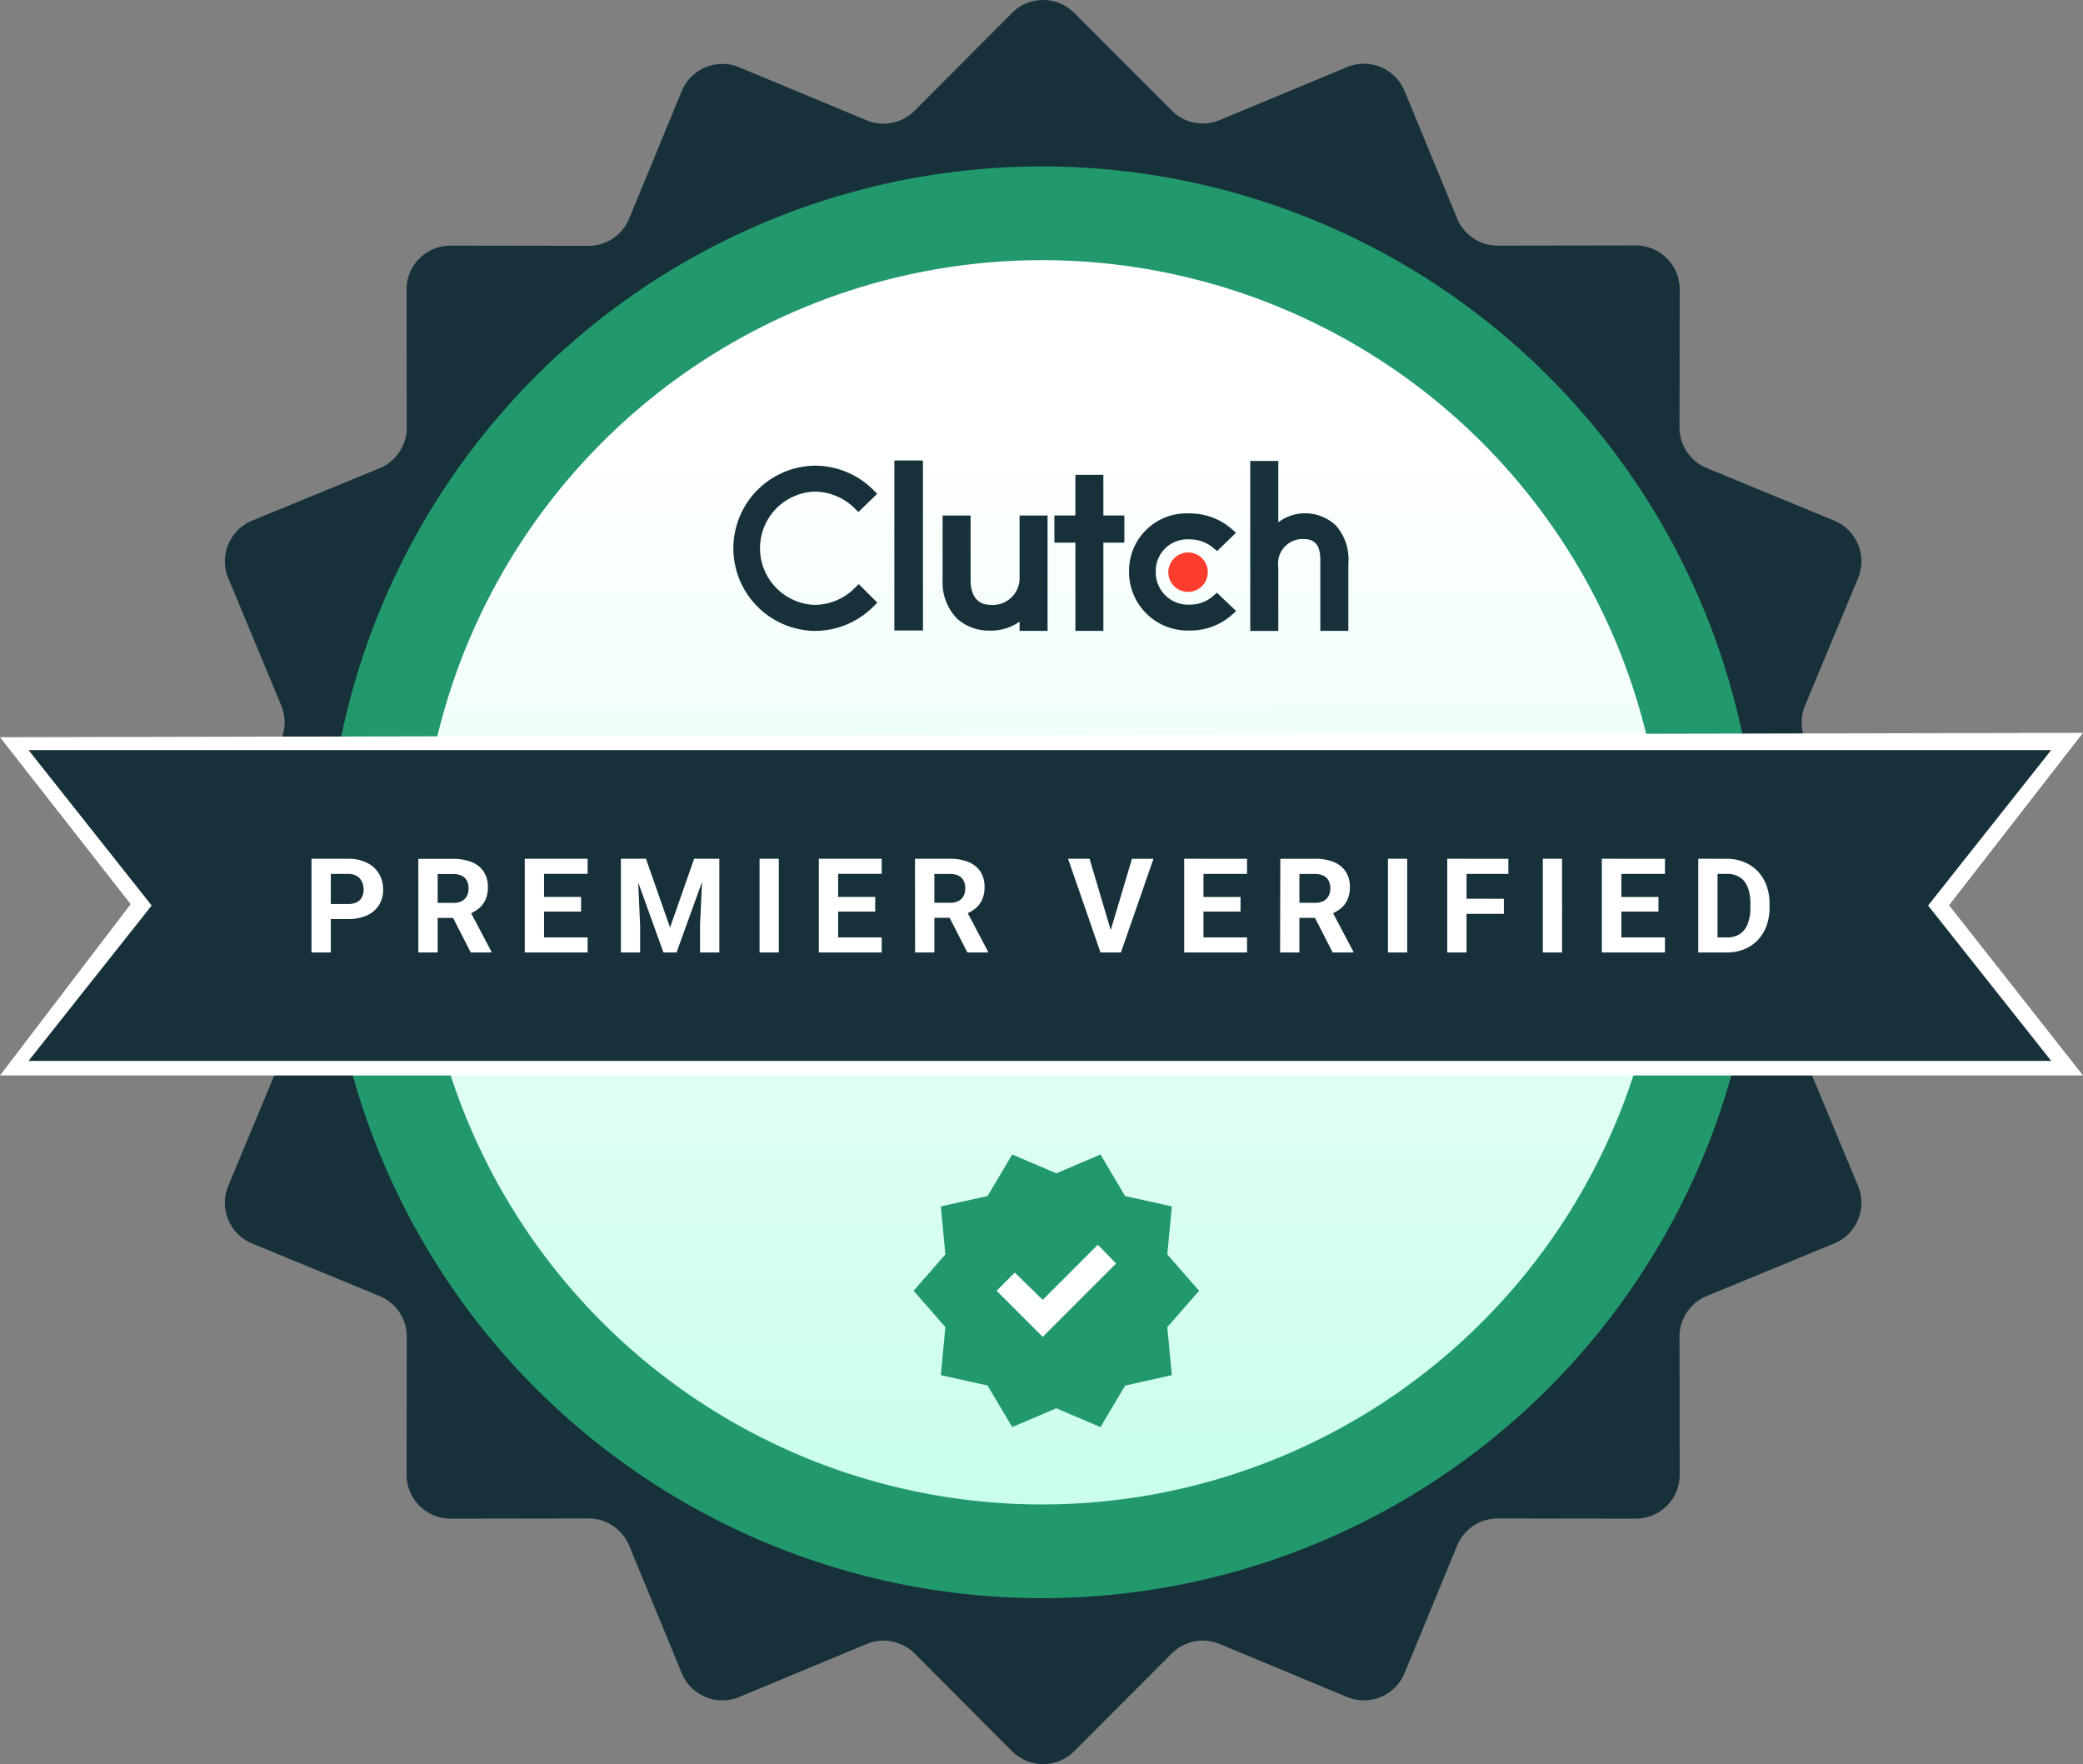 <svg xmlns="http://www.w3.org/2000/svg" xmlns:xlink="http://www.w3.org/1999/xlink" width="128.008" height="108.418" viewBox="0 0 128.008 108.418">
  <rect x="0" y="0" width="128.008" height="108.418" fill="#808080" stroke="none"/>
  <defs>
    <linearGradient id="linear-gradient" x1="0.499" y1="-0.039" x2="0.5" y2="1" gradientUnits="objectBoundingBox">
      <stop offset="0.2" stop-color="#fff"/>
      <stop offset="1" stop-color="#c7ffea"/>
    </linearGradient>
  </defs>
  <g id="DOM-Proof-04-ClutchPremierVerified" transform="translate(-4 -8.327)">
    <g id="Group_3402" data-name="Group 3402" transform="translate(13.896 8.327)">
      <path id="Path_3803" data-name="Path 3803" d="M129.625,9.121a2.7,2.7,0,0,1,3.823,0l5.987,6a2.7,2.7,0,0,0,2.948.586l7.829-3.257a2.7,2.7,0,0,1,3.532,1.463l3.233,7.839a2.7,2.7,0,0,0,2.5,1.67l8.479-.013a2.7,2.7,0,0,1,2.7,2.7l-.013,8.479a2.7,2.7,0,0,0,1.67,2.5l7.839,3.233a2.7,2.7,0,0,1,1.463,3.532l-3.257,7.829a2.7,2.7,0,0,0,.587,2.948l6,5.987a2.7,2.7,0,0,1,0,3.823l-6,5.987a2.7,2.7,0,0,0-.587,2.948l3.257,7.829a2.7,2.7,0,0,1-1.463,3.532l-7.839,3.233a2.7,2.7,0,0,0-1.67,2.5l.013,8.479a2.7,2.7,0,0,1-2.7,2.7l-8.479-.013a2.7,2.7,0,0,0-2.5,1.67l-3.233,7.839a2.7,2.7,0,0,1-3.532,1.463l-7.829-3.257a2.7,2.7,0,0,0-2.948.587l-5.987,6a2.7,2.7,0,0,1-3.823,0l-5.987-6a2.7,2.7,0,0,0-2.948-.587l-7.829,3.257a2.7,2.7,0,0,1-3.532-1.463l-3.233-7.839a2.7,2.7,0,0,0-2.5-1.67l-8.479.013a2.7,2.7,0,0,1-2.7-2.7l.013-8.479a2.7,2.7,0,0,0-1.67-2.5l-7.839-3.233a2.7,2.7,0,0,1-1.463-3.532l3.257-7.829a2.7,2.7,0,0,0-.587-2.948l-6-5.987a2.7,2.7,0,0,1,0-3.823l6-5.987a2.7,2.7,0,0,0,.587-2.948l-3.257-7.829a2.7,2.7,0,0,1,1.463-3.532L90.757,37.1a2.7,2.7,0,0,0,1.67-2.5l-.013-8.479a2.7,2.7,0,0,1,2.7-2.7l8.479.013a2.7,2.7,0,0,0,2.5-1.67l3.233-7.839a2.7,2.7,0,0,1,3.532-1.463l7.829,3.257a2.7,2.7,0,0,0,2.948-.586Z" transform="translate(-77.327 -8.327)" fill="#17313b"/>
    </g>
    <path id="Path_3804" data-name="Path 3804" d="M196.544,172.088A43.989,43.989,0,1,0,152.555,128.1,43.989,43.989,0,0,0,196.544,172.088Z" transform="translate(-128.506 -65.555)" fill="#22996c"/>
    <g id="Group_3403" data-name="Group 3403" transform="translate(27.308 21.814)">
      <path id="Path_3805" data-name="Path 3805" d="M217.434,189.719a40.73,40.73,0,1,0-40.73-40.73A40.73,40.73,0,0,0,217.434,189.719Z" transform="translate(-176.704 -108.259)" fill="url(#linear-gradient)"/>
      <path id="Path_3806" data-name="Path 3806" d="M217.434,189.719a40.73,40.73,0,1,0-40.73-40.73A40.73,40.73,0,0,0,217.434,189.719Z" transform="translate(-176.704 -108.259)" fill="none" stroke="#22996c" stroke-miterlimit="10" stroke-width="5"/>
    </g>
    <circle id="Ellipse_60" data-name="Ellipse 60" cx="5.084" cy="5.084" r="5.084" transform="translate(63.333 83.059)" fill="#fff"/>
    <path id="Path_3807" data-name="Path 3807" d="M426.061,550.747l-1.515-2.552-2.871-.638.279-2.951L420,542.373l1.954-2.233-.279-2.951,2.871-.638L426.061,534l2.711,1.156L431.484,534,433,536.552l2.871.638-.279,2.951,1.954,2.233-1.954,2.233.279,2.951L433,548.2l-1.515,2.552-2.711-1.156Zm1.874-5.542,4.506-4.506-1.117-1.156-3.389,3.389-1.715-1.675-1.116,1.116Z" transform="translate(-359.857 -454.729)" fill="#22996c"/>
    <g id="Group_3404" data-name="Group 3404" transform="translate(4 53.359)">
      <path id="Path_3808" data-name="Path 3808" d="M132.008,363.054H4l8.03-10.527L4,342.27,132.008,342l-8.232,10.594Z" transform="translate(-4 -342)" fill="#fff"/>
    </g>
    <g id="Group_3405" data-name="Group 3405" transform="translate(5.754 54.419)">
      <path id="Path_3809" data-name="Path 3809" d="M141.3,368.948H17l7.566-9.548L17,349.849H141.3l-7.566,9.551Z" transform="translate(-17 -349.849)" fill="#17313b"/>
    </g>
    <path id="Path_3810" data-name="Path 3810" d="M148.051,403.049h-1.467v-.925h1.467a1.2,1.2,0,0,0,.553-.111.71.71,0,0,0,.312-.316,1.02,1.02,0,0,0,.1-.455,1.161,1.161,0,0,0-.1-.478.8.8,0,0,0-.312-.356,1.024,1.024,0,0,0-.553-.134H147V405.1h-1.186v-5.757h2.242a2.531,2.531,0,0,1,1.158.245,1.751,1.751,0,0,1,.743.668,1.858,1.858,0,0,1,.257.977,1.77,1.77,0,0,1-.257.965,1.668,1.668,0,0,1-.743.629A2.76,2.76,0,0,1,148.051,403.049Zm4.327-3.7h2.147a2.942,2.942,0,0,1,1.135.2,1.575,1.575,0,0,1,.735.585,1.685,1.685,0,0,1,.257.953,1.836,1.836,0,0,1-.158.795,1.489,1.489,0,0,1-.439.549,2.276,2.276,0,0,1-.66.348l-.376.2h-1.866l-.008-.925h1.388a1.084,1.084,0,0,0,.518-.111.725.725,0,0,0,.308-.308.949.949,0,0,0,.107-.459,1.042,1.042,0,0,0-.1-.478.694.694,0,0,0-.312-.308,1.152,1.152,0,0,0-.526-.107h-.961V405.1h-1.186ZM155.6,405.1l-1.313-2.566,1.253-.008,1.328,2.519v.055Zm7.182-.925v.925h-3.064v-.925Zm-2.677-4.832V405.1h-1.186v-5.757Zm2.277,2.345v.9h-2.665v-.9Zm.4-2.345v.929h-3.06v-.929Zm2.587,0h1l1.479,4.227,1.479-4.227h1l-2.08,5.757h-.807Zm-.542,0h1l.182,4.12V405.1h-1.182Zm5.049,0h1V405.1h-1.186v-1.637Zm4.655,0V405.1h-1.182v-5.757Zm6.324,4.832v.925h-3.064v-.925Zm-2.677-4.832V405.1h-1.186v-5.757Zm2.277,2.345v.9h-2.665v-.9Zm.4-2.345v.929h-3.06v-.929Zm2.046,0h2.147a2.941,2.941,0,0,1,1.135.2,1.575,1.575,0,0,1,.735.585,1.686,1.686,0,0,1,.257.953,1.835,1.835,0,0,1-.158.795,1.489,1.489,0,0,1-.439.549,2.276,2.276,0,0,1-.66.348l-.376.2h-1.866l-.008-.925h1.388a1.084,1.084,0,0,0,.518-.111.725.725,0,0,0,.309-.308.951.951,0,0,0,.107-.459,1.04,1.04,0,0,0-.1-.478.693.693,0,0,0-.312-.308,1.152,1.152,0,0,0-.526-.107h-.961V405.1h-1.186Zm3.218,5.757-1.313-2.566,1.253-.008,1.329,2.519v.055Zm8.76-1.2,1.356-4.555h1.321l-2,5.757h-.87Zm-1.249-4.555,1.352,4.555.206,1.2H194.3l-1.993-5.757Zm9.676,4.832v.925H200.23v-.925Zm-2.677-4.832V405.1h-1.186v-5.757Zm2.277,2.345v.9H200.23v-.9Zm.4-2.345v.929h-3.06v-.929Zm2.045,0h2.147a2.941,2.941,0,0,1,1.135.2,1.575,1.575,0,0,1,.735.585,1.685,1.685,0,0,1,.257.953,1.835,1.835,0,0,1-.158.795,1.489,1.489,0,0,1-.439.549,2.277,2.277,0,0,1-.66.348l-.376.2H206.11l-.008-.925h1.388a1.084,1.084,0,0,0,.518-.111.726.726,0,0,0,.308-.308.951.951,0,0,0,.107-.459,1.04,1.04,0,0,0-.1-.478.693.693,0,0,0-.312-.308,1.152,1.152,0,0,0-.526-.107h-.961V405.1h-1.186Zm3.218,5.757-1.313-2.566,1.253-.008,1.329,2.519v.055Zm4.58-5.757V405.1h-1.182v-5.757Zm3.647,0V405.1h-1.186v-5.757Zm2.293,2.459v.925h-2.618V401.8Zm.277-2.459v.929h-2.894v-.929Zm3.3,0V405.1h-1.182v-5.757Zm6.323,4.832v.925h-3.064v-.925Zm-2.677-4.832V405.1H225.11v-5.757Zm2.277,2.345v.9h-2.665v-.9Zm.4-2.345v.929h-3.06v-.929Zm3.813,5.757h-1.253l.008-.925h1.246a1.406,1.406,0,0,0,.787-.21,1.3,1.3,0,0,0,.482-.621,2.605,2.605,0,0,0,.166-.985v-.281a2.882,2.882,0,0,0-.095-.779,1.55,1.55,0,0,0-.273-.565,1.142,1.142,0,0,0-.447-.344,1.477,1.477,0,0,0-.609-.118H231.5v-.929h1.289a2.737,2.737,0,0,1,1.056.2,2.382,2.382,0,0,1,.834.557,2.492,2.492,0,0,1,.542.87,3.086,3.086,0,0,1,.194,1.119v.273a3.106,3.106,0,0,1-.194,1.119,2.493,2.493,0,0,1-.542.87,2.4,2.4,0,0,1-.834.557A2.839,2.839,0,0,1,232.782,405.1Zm-.581-5.757V405.1h-1.186v-5.757Z" transform="translate(-122.671 -338.246)" fill="#fff"/>
    <path id="Path_3811" data-name="Path 3811" d="M411.255,228.447h1.757V218h-1.757Z" transform="translate(-352.293 -181.376)" fill="#17313b" fill-rule="evenodd"/>
    <path id="Path_3812" data-name="Path 3812" d="M437.943,246.842a1.648,1.648,0,0,1-1.795,1.722c-1.028,0-1.216-.934-1.216-1.5v-3.99h-1.72v3.981a3.192,3.192,0,0,0,.881,2.348,2.926,2.926,0,0,0,2.042.743,3.018,3.018,0,0,0,1.808-.553v.569h1.72v-7.089h-1.72Z" transform="translate(-371.286 -203.069)" fill="#17313b" fill-rule="evenodd"/>
    <path id="Path_3813" data-name="Path 3813" d="M487.131,224.516h-1.72v2.5h-1.29v1.668h1.29v5.423h1.72v-5.423h1.29v-1.668h-1.29Z" transform="translate(-415.325 -187.012)" fill="#17313b" fill-rule="evenodd"/>
    <path id="Path_3814" data-name="Path 3814" d="M523.263,247.19a2.139,2.139,0,0,1-1.416.508,1.99,1.99,0,0,1-2.082-2.024,1.946,1.946,0,0,1,2.082-1.987,2.192,2.192,0,0,1,1.425.5l.262.218,1.163-1.125-.291-.254a3.878,3.878,0,0,0-2.559-.934,3.533,3.533,0,0,0-3.723,3.575,3.6,3.6,0,0,0,3.723,3.62,3.833,3.833,0,0,0,2.578-.944l.281-.253-1.181-1.125Z" transform="translate(-444.74 -202.215)" fill="#17313b" fill-rule="evenodd"/>
    <path id="Path_3815" data-name="Path 3815" d="M578.565,222.16a2.743,2.743,0,0,0-3.533-.191V218.2h-1.723v10.446h1.723v-3.913A1.509,1.509,0,0,1,576.615,223c1.03,0,1,.936,1,1.5v4.141h1.723v-4.131a3.151,3.151,0,0,0-.775-2.353" transform="translate(-492.476 -181.547)" fill="#17313b" fill-rule="evenodd"/>
    <path id="Path_3816" data-name="Path 3816" d="M537.247,259.862A1.213,1.213,0,1,1,536,261.075a1.229,1.229,0,0,1,1.246-1.213" transform="translate(-460.203 -217.588)" fill="#ff3d2e" fill-rule="evenodd"/>
    <path id="Path_3817" data-name="Path 3817" d="M345.425,227.912a3.483,3.483,0,0,1-2.478,1.01,3.484,3.484,0,0,1,0-6.96,3.527,3.527,0,0,1,2.469,1l.261.255,1.151-1.119-.252-.255a5.082,5.082,0,0,0-3.628-1.474,5.078,5.078,0,0,0,0,10.153,5.094,5.094,0,0,0,3.638-1.483l.252-.255-1.141-1.137Z" transform="translate(-288.924 -183.426)" fill="#17313b" fill-rule="evenodd"/>
  </g>
</svg>
